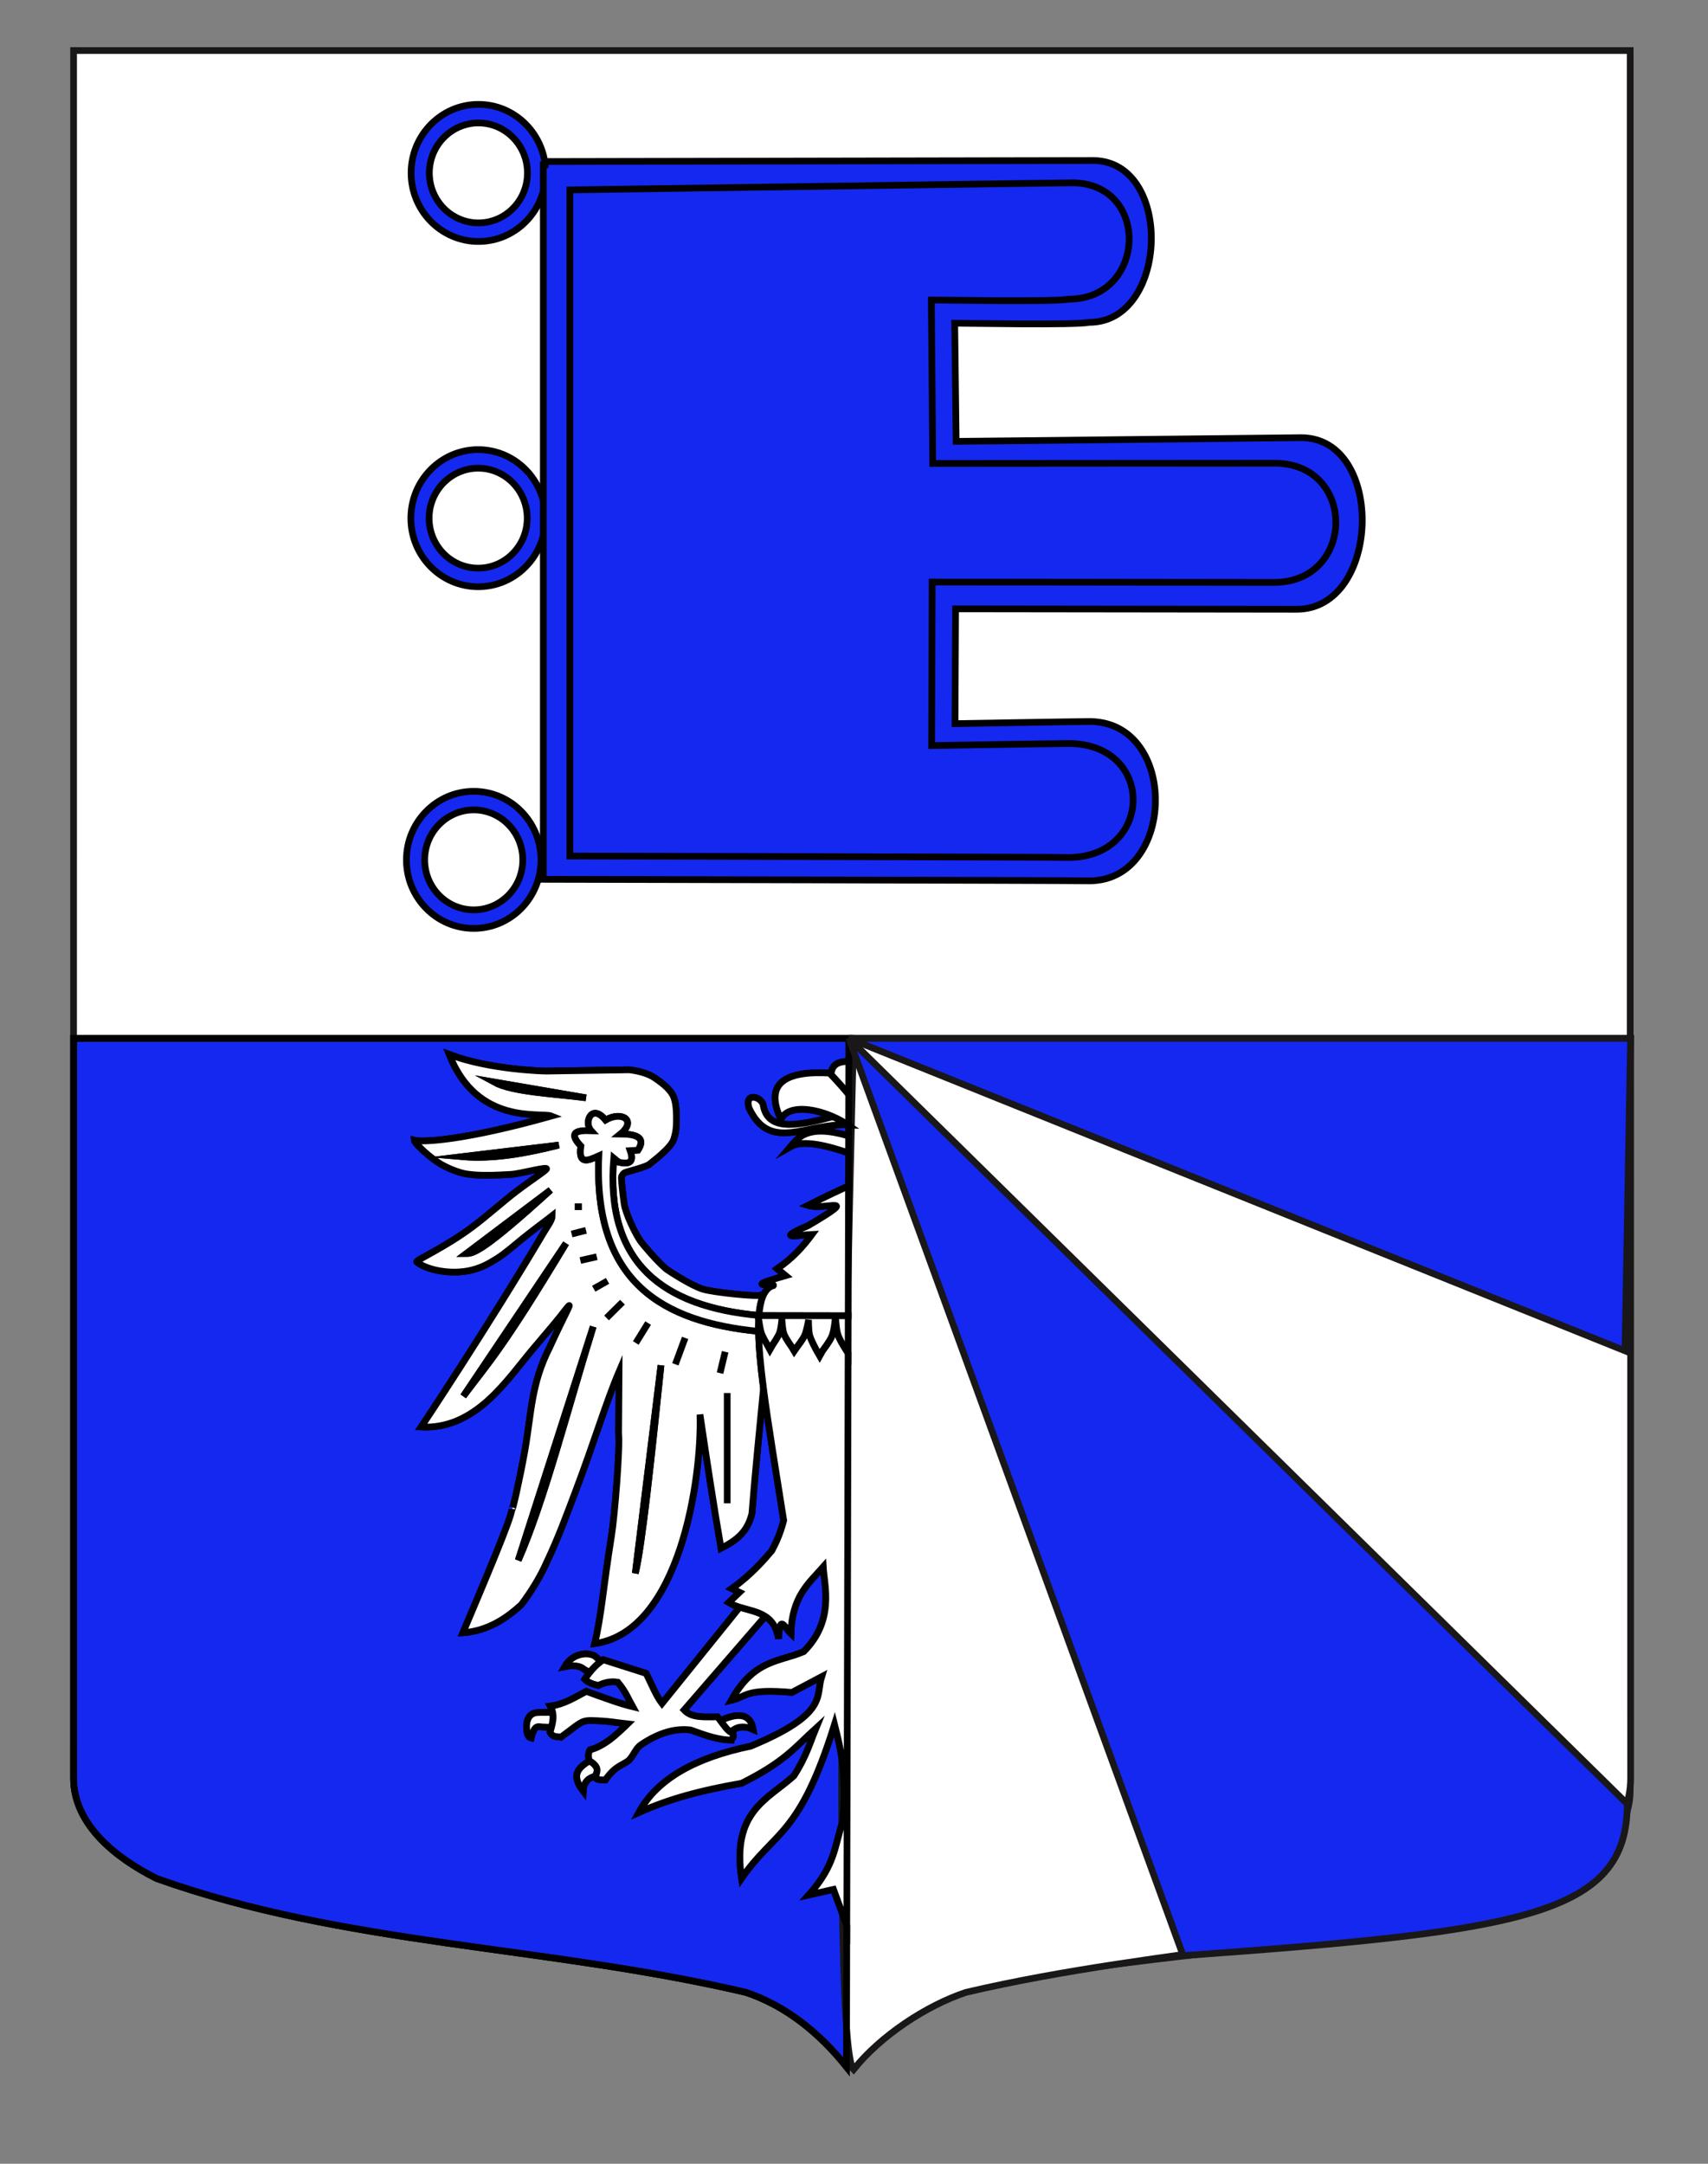 <?xml version="1.0" encoding="utf-8"?>
<!-- Generator: Adobe Illustrator 15.1.0, SVG Export Plug-In . SVG Version: 6.00 Build 0)  -->
<!DOCTYPE svg PUBLIC "-//W3C//DTD SVG 1.1//EN" "http://www.w3.org/Graphics/SVG/1.1/DTD/svg11.dtd">
<svg version="1.1" id="Layer_1" xmlns="http://www.w3.org/2000/svg" xmlns:xlink="http://www.w3.org/1999/xlink" x="0px" y="0px"
	 width="255.118px" height="323.148px" viewBox="0 0 255.118 323.148" enable-background="new 0 0 255.118 323.148"
	 xml:space="preserve">
<rect x="0" y="0" width="255.118" height="323.148" fill="#808080" stroke="none"/>
<path fill="#FFFFFF" stroke="#191718" d="M10.994,7.546c78,0,154.504,0,232.504,0c0,135.583,0,149.083,0,259.75
	c0,12.043-17.103,14.25-28.104,18.25c-25,7-51,6-76,13.003c-5,2-9,6-13,10c-4-5-9-9-15-11.003c-30-7-60-7-88-17
	c-6-3-12.406-8-12.406-15C10.994,242.005,10.994,143.921,10.994,7.546z"/>
<path fill="#1428F0" stroke="#191718" d="M10.994,155.074c78,0,38.065,0,116.065,0c0,0,3.336,149.475-0.664,153.475
	c-4-5-9-9-15-11.003c-30-7-60-7-88-17c-6-3-12.406-8-12.406-15C10.994,242.005,10.994,291.449,10.994,155.074z"/>
<path fill="#FFFFFF" stroke="#191718" d="M243.561,265.546c0,7-5.271,12-11.271,15c-28,10-58,10-88,17
	c-6,2.003-12.799,6.528-16.798,11.528c-4-4,0-154,0-154c77.999,0,38.064,0,116.065,0
	C243.557,291.449,243.557,242.005,243.561,265.546z"/>
<g>
	<path fill="none" stroke="#000000" stroke-miterlimit="10" d="M124.497,282.167l-3.681,0.83c4.013-4.485,3.859-7.467,5.061-10.936
		c0.671-7.28-0.307-10.844-1.227-14.534c-5.268,16.869-8.947,15.837-13.881,22.978c-1.492-9.987,3.906-11.759,7.824-15.295
		c1.867-2.929,2.373-4.877,3.297-7.128c-3.258,2.966-4.683,5.015-11.12,8.236c-6.089,1.058-10.843,2.344-15.338,4.359
		c2.714-5.018,8.486-8.198,16.718-9.896c11.648-4.842,9.667-7.459,10.584-10.382l-4.447,2.354c-6.996-0.614-6.671,0.623-9.049,1.176
		c3.451-6.167,7.175-5.692,10.814-7.267c4.654-4.659,3.078-9.827,2.914-12.666c-2.107,2.388-4.685,4.396-4.833,9.967
		c-0.907-0.869-1.708-3.092-1.84,0.761c-0.293-1.748-1.038-2.722-1.991-3.338l-12.121,13.993c1.158,1.256,3.147,1.016,4.995,1.026
		c0.144,0.177,0.288,0.37,0.432,0.566c2.881-1.336,4.513-0.901,4.889,1.314c-1.516-0.657-2.569-0.389-3.354,0.414
		c0.111,0.063,0.223,0.111,0.334,0.127c0.198,0.82-0.174,0.706-0.239,1.051c-1.897-0.064-3.45-0.557-6.104-1.522
		c-2.205-0.266-4.644,0.353-7.391,2.212c-0.807,0.547-1.048,1.544-1.843,2.356c-1.118,0.822-1.979,0.789-3.483,2.897
		c-0.638-0.002-1.245-0.019-1.458-0.277c0.005-0.11,0.023-0.218,0.047-0.322c-0.983,0.269-1.813,0.75-1.896,2.271
		c-1.917-2.502-0.642-3.5,0.941-4.531c-0.021-0.013-0.037-0.024-0.058-0.037c-0.122-0.583-0.155-1.14,0.153-1.592
		c2.175-0.572,4.012-2.332,5.599-3.876c-1.725-0.185-2.69-0.445-5.58-0.514c-1.439,0.05-1.604,0.452-4.373,2.491
		c-0.471-0.159-1.172,0.145-1.63-0.731c0.066-0.241,0.136-0.481,0.202-0.722c-0.522-0.032-1.064-0.065-1.351-0.069
		c-0.546-0.008-1.17-0.483-1.683,1.648c-0.507-0.13-0.564-0.664-0.651-1.174c-0.15-1.534,0.39-2.411,1.337-2.593
		c0.325-0.062,1.567-0.056,2.537-0.043c0,0,0-0.001,0-0.002c-0.063-0.308-0.175-0.621-0.354-0.942
		c2.016-0.244,3.761-1.354,5.369-2.21c2.919,1.056,5.143,1.875,6.943,2.299c-0.663-1.187-1.036-2.243-2.225-3.666
		c-0.97-0.177-1.942,0.007-2.913,0.483c-0.724-0.181-1.443-0.368-2.026-0.93c0.232-0.353,0.476-0.682,0.725-0.995l-0.885-0.532
		c-0.564-0.491-1.548-0.608-2.837-0.345c1.319-2.312,4.086-2.188,4.754-1.35l0.682,0.552c0.107-0.078,0.214-0.169,0.322-0.236
		l6.397,2.036c0.782,1.531,1.468,3.315,2.377,4.499l11.606-14.386c-0.576-0.181-1.133-0.394-1.635-0.701l1.611-1.523l-1.151-0.553
		c2.964-2.098,4.977-4.481,5.983-5.676c0.588-1.146,1.176-2.274,1.765-4.499c-1.175-7.51-2.31-14.225-3.021-19.729
		c-0.547,5.831-1.188,11.794-1.729,18.689c-0.625,2.585-2.063,3.905-4.609,5.188c-1.048-6.032-2.097-12.898-3.146-19.967
		c0.294,9.451-2.984,32.418-15.728,34.207c1.002-4.084,1.295-8.537,2.502-16.037c0.498-3.086,1.3-13.165,1.071-15.365l0.061-9.216
		c-1.896,4.432-3.775,10.694-6.468,17.793c-1.285,3.389-2.563,6.935-4.325,10.64c-0.968,2.195-2.251,4.295-3.797,6.362
		c-2.08,1.898-4.858,3.927-8.729,4.208c3.276-7.773,7.213-17.017,7.32-18.449c0.029,0.595,1.172-4.492,1.94-8.782
		c0.999-5.749,0.927-9.932,3.701-15.392c2.289-5.031,3.634-7.205,2.549-5.872s0.061,0.096-4.961,6.003
		c-3.946,4.64-8.581,12.17-16.786,11.761c0,0,9.762-14.633,18.329-29.068c0.685-1.137,1.245-1.84,1.248-2.497
		c-1.058,0.837-2.742,2.044-4.533,3.503c-0.944,0.77-2.537,2.16-3.682,2.874c-1.482,0.923-2.325,1.356-3.682,1.717
		c-3.158,0.839-6.962-0.005-8.331-1.193c-0.242-0.21,4.057-2.06,8.201-5.135c2.318-1.72,4.667-3.864,6.693-5.402
		c2.307-1.751,4.192-2.934,4.467-3.312c0.352-0.482-3.893,0.701-5.234,0.779c-2.399,0.138-4.623,0.249-6.643-0.046
		c-0.963-0.14-2.99-0.825-4.453-1.833c-1.808-1.245-3.39-2.885-3.409-3.206c1.279,0.313,7.388,0.055,20.5-3.622
		c-1.509-0.612-11.081,1.486-15.271-9.184c6.223,2.333,14.44,2.476,14.452,2.474l12.396-0.19c0,0,2.309,0.192,3.774,1.17
		c1.464,0.979,2.543,1.917,2.923,2.969c0.378,1.052,0.384,2.394,0.384,3.275c0,0.88-0.015,1.728-0.398,2.934
		c-0.446,1.408-3.373,3.49-3.652,3.753c-0.35,0.327-2.856,1.01-3.439,1.168c-0.521,0.14-0.669,0.584-0.724,0.706
		c-0.054,0.123,0.176,2.538,0.405,4.037c0.227,1.491,1.543,4.222,2.404,5.533c0.217,0.33,2.449,3.016,3.825,4.16
		c0.344,0.284,3.743,2.495,5.451,3.033s8.216,1.149,8.704,0.929l0.321,0.198c0.358-0.88,0.875-1.447,1.591-1.654
		c0.369-0.435-5.12,0.525,1.821-1.476l-1.249-1.025c2.417-1.657,3.902-3.391,5.207-5.138c-1.764,0.069-5.905,0.966-0.59-1.302
		c8.131-4.812,2.542-2.217-0.023-3.021c2.708-1.38,4.686-2.263,6.05-2.91l0.012-4.911c-4.349-1.523-7.179-1.806-8.646-0.974
		c1.047-1.218,2.386-3.417,8.651-1.579l0.003-1.565c-0.042-0.03-0.078-0.062-0.12-0.091c-6.267-0.29-11.62,4.181-14.773-2.538
		c-0.635-2.377,1.748-1.688,2.115-0.49c0.594,3.781,4.441,3.437,10.424,1.8c-3.062-1.34-6.746-1.726-7.765,0.403
		c-2.37-5.042,0.11-7.341,7.43-6.901l0.081,0.021c0.182-1.402,1.149-1.739,2.63-1.788l0.008-3.426c-78,0-37.797,0-115.797,0
		c0,136.375,0,86.931-0.003,110.472c0,7,6.406,12,12.406,15c28,10,58,10,88,17c6,2.003,11.037,6.153,15.037,11.153l0.049-21.125
		L124.497,282.167z"/>
	<path fill="#FFFFFF" stroke="#000000" stroke-miterlimit="10" d="M82.551,255.751c-0.97-0.013-2.211-0.02-2.537,0.043
		c-0.947,0.182-1.487,1.059-1.337,2.593c0.087,0.51,0.145,1.044,0.651,1.174c0.513-2.132,1.137-1.656,1.683-1.648
		c0.287,0.004,0.829,0.037,1.351,0.069C82.56,257.253,82.709,256.519,82.551,255.751z"/>
	<path fill="#FFFFFF" stroke="#000000" stroke-miterlimit="10" d="M89.785,248.113l-0.682-0.552
		c-0.668-0.839-3.435-0.962-4.754,1.35c1.289-0.264,2.273-0.146,2.837,0.345l0.885,0.532
		C88.615,249.104,89.194,248.539,89.785,248.113z"/>
	<path fill="#FFFFFF" stroke="#000000" stroke-miterlimit="10" d="M88.049,262.962c-1.583,1.031-2.858,2.029-0.941,4.531
		c0.082-1.521,0.912-2.002,1.896-2.271C89.165,264.513,89.59,263.912,88.049,262.962z"/>
	<path fill="#FFFFFF" stroke="#000000" stroke-miterlimit="10" d="M109.141,258.701c0.786-0.803,1.838-1.071,3.354-0.414
		c-0.376-2.216-2.008-2.65-4.889-1.314C108.118,257.668,108.629,258.408,109.141,258.701z"/>
	<path fill="#FFFFFF" stroke="#000000" stroke-miterlimit="10" d="M98.881,254.412c-0.909-1.184-1.595-2.968-2.377-4.499
		l-6.397-2.036c-0.108,0.067-0.215,0.158-0.322,0.236c-0.59,0.426-1.17,0.991-1.714,1.675c-0.25,0.313-0.493,0.643-0.725,0.995
		c0.583,0.562,1.302,0.749,2.026,0.93c0.971-0.477,1.942-0.66,2.913-0.483c1.189,1.423,1.562,2.479,2.225,3.666
		c-1.801-0.424-4.024-1.243-6.943-2.299c-1.608,0.855-3.353,1.966-5.369,2.21c0.179,0.321,0.291,0.635,0.354,0.942
		c0,0.001,0,0.002,0,0.002c0.158,0.769,0.009,1.502-0.188,2.23c-0.065,0.24-0.136,0.48-0.202,0.722
		c0.458,0.876,1.16,0.572,1.63,0.731c2.768-2.039,2.934-2.441,4.373-2.491c2.89,0.068,3.855,0.329,5.58,0.514
		c-1.586,1.544-3.424,3.304-5.599,3.876c-0.309,0.452-0.275,1.009-0.153,1.592c0.021,0.013,0.037,0.024,0.058,0.037
		c1.541,0.95,1.115,1.552,0.954,2.261c-0.024,0.104-0.042,0.212-0.047,0.322c0.213,0.259,0.82,0.275,1.458,0.277
		c1.504-2.108,2.365-2.075,3.483-2.897c0.795-0.812,1.036-1.81,1.843-2.356c2.747-1.859,5.186-2.478,7.391-2.212
		c2.654,0.966,4.207,1.458,6.104,1.522c0.065-0.345,0.437-0.23,0.239-1.051c-0.111-0.016-0.223-0.063-0.334-0.127
		c-0.511-0.293-1.023-1.033-1.535-1.729c-0.144-0.196-0.288-0.39-0.432-0.566c-1.848-0.011-3.837,0.229-4.995-1.026l12.121-13.993
		c-1.115-0.722-2.514-0.955-3.813-1.36L98.881,254.412z"/>
	<path fill="#FFFFFF" stroke="#000000" stroke-miterlimit="10" d="M89.447,172.608c-1.55,0.7-3.125,1.445-2.684-1.453
		c-1.982-2.111-0.525-2.361,1.535-2.285c-1.131-1.234,0.076-4.147,2.148-1.591c2.469-1.422,4.682,0.081,2.224,2.076
		c2.45,0.016,3.824,0.569,2.608,2.422l-1.15,0.069c0.677,1.919-0.341,2.001-1.688,1.73l-0.768-0.623
		c-1.309,15.735,7.399,22.203,21.693,23.504c0.089-1.146,0.273-2.091,0.569-2.818l-0.321-0.198
		c-0.488,0.221-6.996-0.391-8.704-0.929s-5.107-2.749-5.451-3.033c-1.376-1.145-3.608-3.83-3.825-4.16
		c-0.861-1.312-2.178-4.042-2.404-5.533c-0.229-1.499-0.458-3.914-0.405-4.037c0.054-0.122,0.203-0.566,0.724-0.706
		c0.583-0.158,3.089-0.841,3.439-1.168c0.279-0.263,3.206-2.345,3.652-3.753c0.383-1.206,0.398-2.054,0.398-2.934
		c0-0.882-0.006-2.224-0.384-3.275c-0.38-1.053-1.459-1.99-2.923-2.969c-1.466-0.978-3.774-1.17-3.774-1.17l-12.396,0.19
		c-0.012,0.002-8.229-0.14-14.452-2.474c4.19,10.67,13.762,8.572,15.271,9.184c-13.111,3.677-19.221,3.936-20.5,3.622
		c0.019,0.321,1.601,1.961,3.409,3.206c1.463,1.008,3.49,1.693,4.453,1.833c2.02,0.295,4.244,0.184,6.643,0.046
		c1.342-0.078,5.586-1.262,5.234-0.779c-0.275,0.379-2.16,1.562-4.467,3.312c-2.027,1.538-4.375,3.683-6.693,5.402
		c-4.144,3.075-8.443,4.925-8.201,5.135c1.368,1.188,5.173,2.032,8.331,1.193c1.357-0.36,2.2-0.794,3.682-1.717
		c1.145-0.714,2.737-2.104,3.682-2.874c1.792-1.459,3.476-2.666,4.533-3.503c-0.003,0.657-0.563,1.36-1.248,2.497
		c-8.567,14.436-18.329,29.068-18.329,29.068c8.206,0.409,12.84-7.121,16.786-11.761c5.021-5.907,3.875-4.67,4.961-6.003
		s-0.26,0.841-2.549,5.872c-2.774,5.46-2.702,9.643-3.701,15.392c-0.768,4.29-1.911,9.377-1.94,8.782
		c-0.107,1.433-4.043,10.676-7.32,18.449c3.871-0.281,6.649-2.31,8.729-4.208c1.546-2.067,2.829-4.167,3.797-6.362
		c1.762-3.705,3.04-7.251,4.325-10.64c2.693-7.099,4.572-13.361,6.468-17.793L92.4,214.06c0.229,2.2-0.573,12.279-1.071,15.365
		c-1.207,7.5-1.5,11.953-2.502,16.037c12.743-1.789,16.021-24.756,15.728-34.207c1.049,7.068,2.098,13.935,3.146,19.967
		c2.546-1.282,3.984-2.603,4.609-5.188c0.54-6.896,1.181-12.858,1.729-18.689c-0.428-3.31-0.7-6.178-0.736-8.516
		C98.988,197.43,88.6,191.5,89.447,172.608z M96.811,197.592l-1.843,2.977L96.811,197.592z M89.142,187.694l-2.455,0.555
		L89.142,187.694z M86.918,180.22h-1.074H86.918z M87.531,183.75l-2.148,0.553L87.531,183.75z M69.661,187.211l12.578-9.483
		C72.483,186.61,70.78,187.211,69.661,187.211z M69.047,172.746l14.417-1.73C78.493,172.272,73.614,173.14,69.047,172.746z
		 M69.201,208.526l15.339-22.838C74.875,201.78,72.886,203.575,69.201,208.526z M73.803,161.602l13.729,2.353
		C82.568,163.316,76.517,163.088,73.803,161.602z M77.407,233.025l11.198-34.896C84.887,210.079,81.307,224.191,77.407,233.025z
		 M90.751,191.293l-2.07,1.177L90.751,191.293z M90.599,196.829l2.377-2.353L90.599,196.829z M94.894,234.965l3.834-31.061
		C97.329,217.435,95.897,230.904,94.894,234.965z M100.876,203.751l1.457-3.945L100.876,203.751z M107.548,205.066l0.767-3.184
		L107.548,205.066z M108.621,224.513v-16.471V224.513z"/>
	<path fill="#FCEF3C" stroke="#000000" stroke-miterlimit="10" d="M69.047,172.746c4.567,0.395,9.445-0.474,14.417-1.73
		L69.047,172.746z"/>
	<path fill="#FCEF3C" stroke="#000000" stroke-miterlimit="10" d="M82.239,177.727l-12.578,9.483
		C70.78,187.211,72.483,186.61,82.239,177.727z"/>
	<path fill="#FCEF3C" stroke="#000000" stroke-miterlimit="10" d="M84.54,185.688l-15.339,22.838
		C72.886,203.575,74.875,201.78,84.54,185.688z"/>
	<path fill="#FCEF3C" stroke="#000000" stroke-miterlimit="10" d="M88.605,198.13l-11.198,34.896
		C81.307,224.191,84.887,210.079,88.605,198.13z"/>
	<path fill="#FCEF3C" stroke="#000000" stroke-miterlimit="10" d="M98.728,203.904l-3.834,31.061
		C95.897,230.904,97.329,217.435,98.728,203.904z"/>
	
		<line fill="none" stroke="#000000" stroke-width="0" stroke-linecap="round" stroke-linejoin="round" x1="108.621" y1="208.043" x2="108.621" y2="224.513"/>
	<path fill="#FFFFFF" stroke="#000000" stroke-miterlimit="10" d="M91.671,172.954l0.768,0.623c1.347,0.271,2.365,0.188,1.688-1.73
		l1.15-0.069c1.216-1.853-0.158-2.406-2.608-2.422c2.458-1.995,0.245-3.498-2.224-2.076c-2.072-2.557-3.279,0.356-2.148,1.591
		c-2.06-0.076-3.517,0.174-1.535,2.285c-0.441,2.898,1.134,2.153,2.684,1.453C88.6,191.5,98.988,197.43,113.302,198.83
		c-0.01-0.618-0.002-1.198,0.023-1.741c-0.053-0.353-0.086-0.604-0.086-0.604h0.123c0-0.009,0.001-0.018,0.002-0.026
		C99.071,195.157,90.363,188.689,91.671,172.954z"/>
	
		<line fill="none" stroke="#000000" stroke-width="0" stroke-linecap="round" stroke-linejoin="round" x1="85.844" y1="180.22" x2="86.918" y2="180.22"/>
	
		<line fill="none" stroke="#000000" stroke-width="0" stroke-linecap="round" stroke-linejoin="round" x1="87.531" y1="183.75" x2="85.383" y2="184.302"/>
	
		<line fill="none" stroke="#000000" stroke-width="0" stroke-linecap="round" stroke-linejoin="round" x1="89.142" y1="187.694" x2="86.687" y2="188.249"/>
	
		<line fill="none" stroke="#000000" stroke-width="0" stroke-linecap="round" stroke-linejoin="round" x1="90.751" y1="191.293" x2="88.681" y2="192.469"/>
	
		<line fill="none" stroke="#000000" stroke-width="0" stroke-linecap="round" stroke-linejoin="round" x1="92.976" y1="194.476" x2="90.599" y2="196.829"/>
	
		<line fill="none" stroke="#000000" stroke-width="0" stroke-linecap="round" stroke-linejoin="round" x1="94.968" y1="200.568" x2="96.811" y2="197.592"/>
	
		<line fill="none" stroke="#000000" stroke-width="0" stroke-linecap="round" stroke-linejoin="round" x1="102.333" y1="199.805" x2="100.876" y2="203.751"/>
	
		<line fill="none" stroke="#000000" stroke-width="0" stroke-linecap="round" stroke-linejoin="round" x1="108.315" y1="201.883" x2="107.548" y2="205.066"/>
	<path fill="#FCEF3C" stroke="#000000" stroke-miterlimit="10" d="M73.803,161.602c2.714,1.485,8.766,1.714,13.729,2.353
		L73.803,161.602z"/>
	<path fill="#FFFFFF" stroke="#000000" stroke-miterlimit="10" d="M113.982,164.965c-0.368-1.198-2.75-1.887-2.115,0.49
		c3.153,6.719,8.507,2.248,14.773,2.538c-0.66-0.46-1.426-0.875-2.234-1.229C118.424,168.401,114.577,168.746,113.982,164.965z"/>
	<path fill="#FFFFFF" stroke="#000000" stroke-miterlimit="10" d="M124.153,160.288l-0.081-0.021c-7.32-0.44-9.8,1.859-7.43,6.901
		c1.019-2.129,4.703-1.743,7.765-0.403c0.808,0.354,1.574,0.769,2.234,1.229c0.042,0.029,0.079,0.061,0.12,0.091l0.011-4.639
		c-0.755-0.912-1.628-1.899-2.65-2.98C124.126,160.399,124.145,160.35,124.153,160.288z"/>
	<path fill="#FFFFFF" stroke="#000000" stroke-miterlimit="10" d="M118.106,171.228c1.467-0.832,4.297-0.55,8.646,0.974l0.006-2.553
		C120.492,167.811,119.153,170.01,118.106,171.228z"/>
	<path fill="#FFFFFF" stroke="#000000" stroke-miterlimit="10" d="M120.713,183.045c-5.315,2.268-1.174,1.371,0.59,1.302
		c-1.304,1.747-2.79,3.48-5.207,5.138l1.249,1.025c-6.941,2.001-1.452,1.041-1.821,1.476c-0.716,0.207-1.233,0.774-1.591,1.654
		c-0.295,0.728-0.479,1.673-0.569,2.818c-0.001,0.009-0.002,0.018-0.002,0.026l13.333,0.023l0.045-19.395
		c-1.364,0.647-3.342,1.53-6.05,2.91C123.256,180.828,128.844,178.232,120.713,183.045z"/>
	<path fill="#FFFFFF" stroke="#000000" stroke-miterlimit="10" d="M125.165,199.342c-0.304-0.916-0.371-2.834-0.371-2.834
		s-0.137,2.045-0.525,3.013c-0.316,0.789-1.419,2.21-1.419,2.21l-0.415,0.748l-0.441-0.773c0,0-0.847-1.505-1.055-2.3
		c-0.195-0.753-0.168-2.29-0.168-2.29s-0.255,1.574-0.583,2.314c-0.271,0.604-1.119,1.694-1.119,1.694l-0.44,0.634l-0.379-0.634
		c0,0-0.9-1.224-1.144-1.897c-0.26-0.712-0.316-2.22-0.316-2.22s-0.112,1.383-0.355,2.045c-0.225,0.618-1.011,1.742-1.011,1.742
		l-0.429,0.745l-0.423-0.774c0,0-0.668-1.114-0.86-1.713c-0.147-0.463-0.296-1.36-0.386-1.963c-0.025,0.543-0.033,1.123-0.023,1.741
		c0.036,2.338,0.309,5.206,0.736,8.516c0.711,5.504,1.845,12.219,3.021,19.729c-0.589,2.225-1.177,3.354-1.765,4.499
		c-1.006,1.194-3.019,3.578-5.983,5.676l1.151,0.553l-1.611,1.523c0.502,0.308,1.059,0.521,1.635,0.701
		c1.299,0.405,2.699,0.639,3.813,1.36c0.953,0.616,1.698,1.59,1.991,3.338c0.132-3.853,0.933-1.63,1.84-0.761
		c0.148-5.571,2.726-7.579,4.833-9.967c0.164,2.839,1.74,8.007-2.914,12.666c-3.639,1.574-7.363,1.1-10.814,7.267
		c2.378-0.553,2.053-1.79,9.049-1.176l4.447-2.354c-0.917,2.923,1.064,5.54-10.584,10.382c-8.232,1.698-14.004,4.879-16.718,9.896
		c4.496-2.016,9.249-3.302,15.338-4.359c6.437-3.222,7.862-5.271,11.12-8.236c-0.925,2.251-1.431,4.199-3.297,7.128
		c-3.918,3.536-9.315,5.308-7.824,15.295c4.934-7.141,8.614-6.108,13.881-22.978c0.92,3.69,1.898,7.254,1.227,14.534
		c-1.201,3.469-1.048,6.45-5.061,10.936l3.681-0.83l1.986,5.407l0.199-85.481l-0.187-0.308
		C126.495,201.785,125.444,200.208,125.165,199.342z"/>
	<path fill="#FFFFFF" stroke="#000000" stroke-miterlimit="10" d="M124.153,160.288c-0.008,0.062-0.026,0.11-0.031,0.176
		c1.021,1.082,1.895,2.068,2.65,2.98l0.012-4.945C125.302,158.549,124.335,158.886,124.153,160.288z"/>
	<path fill="#FFFFFF" stroke="#000000" stroke-miterlimit="10" d="M113.362,196.484h-0.123c0,0,0.033,0.252,0.086,0.604
		c0.09,0.603,0.239,1.5,0.386,1.963c0.191,0.599,0.86,1.713,0.86,1.713l0.423,0.774l0.429-0.745c0,0,0.787-1.124,1.011-1.742
		c0.244-0.662,0.355-2.045,0.355-2.045s0.056,1.508,0.316,2.22c0.243,0.674,1.144,1.897,1.144,1.897l0.379,0.634l0.44-0.634
		c0,0,0.848-1.091,1.119-1.694c0.328-0.74,0.583-2.314,0.583-2.314s-0.026,1.537,0.168,2.29c0.208,0.795,1.055,2.3,1.055,2.3
		l0.441,0.773l0.415-0.748c0,0,1.103-1.421,1.419-2.21c0.388-0.968,0.525-3.013,0.525-3.013s0.067,1.918,0.371,2.834
		c0.279,0.866,1.331,2.443,1.331,2.443l0.187,0.308l0.013-5.585L113.362,196.484z"/>
</g>
<g id="Gonfanon">
	<path id="path13516" fill="#1428F0" stroke="#000000" d="M71.462,36.064c5.549,0,10.047-4.582,10.047-10.234
		c0-5.652-4.499-10.243-10.047-10.243S61.406,20.178,61.406,25.83C61.406,31.482,65.913,36.064,71.462,36.064z M71.462,18.363
		c4.045,0,7.322,3.346,7.322,7.467s-3.276,7.458-7.322,7.458c-4.045,0-7.331-3.338-7.331-7.458S67.417,18.363,71.462,18.363z"/>
	<path id="path2814" fill="#1428F0" stroke="#000000" d="M71.426,87.625c5.549,0,10.047-4.583,10.047-10.234
		s-4.499-10.243-10.047-10.243S61.37,71.739,61.37,77.391C61.37,83.043,65.877,87.625,71.426,87.625z M71.426,69.924
		c4.045,0,7.322,3.347,7.322,7.467c0,4.121-3.277,7.458-7.322,7.458c-4.045,0-7.331-3.337-7.331-7.458
		C64.095,73.271,67.381,69.924,71.426,69.924z"/>
	<path id="path2816" fill="#1428F0" stroke="#000000" d="M70.762,138.657c5.549,0,10.047-4.583,10.047-10.234
		s-4.499-10.244-10.047-10.244s-10.056,4.592-10.056,10.244S65.213,138.657,70.762,138.657z M70.762,120.955
		c4.045,0,7.322,3.347,7.322,7.468s-3.276,7.458-7.322,7.458s-7.331-3.338-7.331-7.458
		C63.431,124.302,66.717,120.955,70.762,120.955z"/>
	<path id="path2810" fill="#1428F0" stroke="#000000" d="M81.414,24.125v0.494h-0.259V131.32c1.812,0,79.494,0.167,81.691,0.229
		c12.742-0.165,13.207-23.541,0.074-23.795c-2.002,0-20.271,0.32-20.271,0.32l0.082-17.143c1.553,0,48.686,0.063,50.945,0.063
		c12.613,0,13.275-25.628,0.662-25.628c-1.744,0-49.45,0.55-51.521,0.55l-0.216-17.646c1.554,0,18.244,0.318,20.051-0.127
		c11.902,0.063,12.674-23.916,0.773-24.17C161.62,23.973,83.159,24.125,81.414,24.125L81.414,24.125z"/>
	<path id="path2812_2_" fill="#1428F0" stroke="#000000" d="M85.122,28.361v99.484c15.454,0.031,72.789,0.161,74.658,0.214
		c12.389-0.158,12.84-16.774,0.072-17.02c-1.946,0-20.695,0.31-20.695,0.31l0.08-24.427c1.51,0,48.826,0.061,51.023,0.061
		c12.262,0,12.398-17.799,0.135-17.799c-1.695,0-49.061,0.036-51.074,0.036l-0.209-24.418c1.51,0,18.723,0.306,20.48-0.123
		c11.57,0.061,12.32-17.135,0.751-17.381C158.819,27.297,101.229,28.138,85.122,28.361L85.122,28.361z"/>
</g>
<polygon fill="#1428F0" stroke="#191718" points="126.791,155.074 242.725,201.741 243.557,155.074 "/>
<path fill="#1428F0" stroke="#191718" d="M231.725,308.074"/>
<path fill="#1428F0" stroke="#191718" d="M126.791,155.074l116.268,114.333c0,16.667-15.667,19.001-66.334,22.667L126.791,155.074z"
	/>
<path fill="#1428F0" stroke="#191718" d="M126.726,268.074"/>
</svg>
